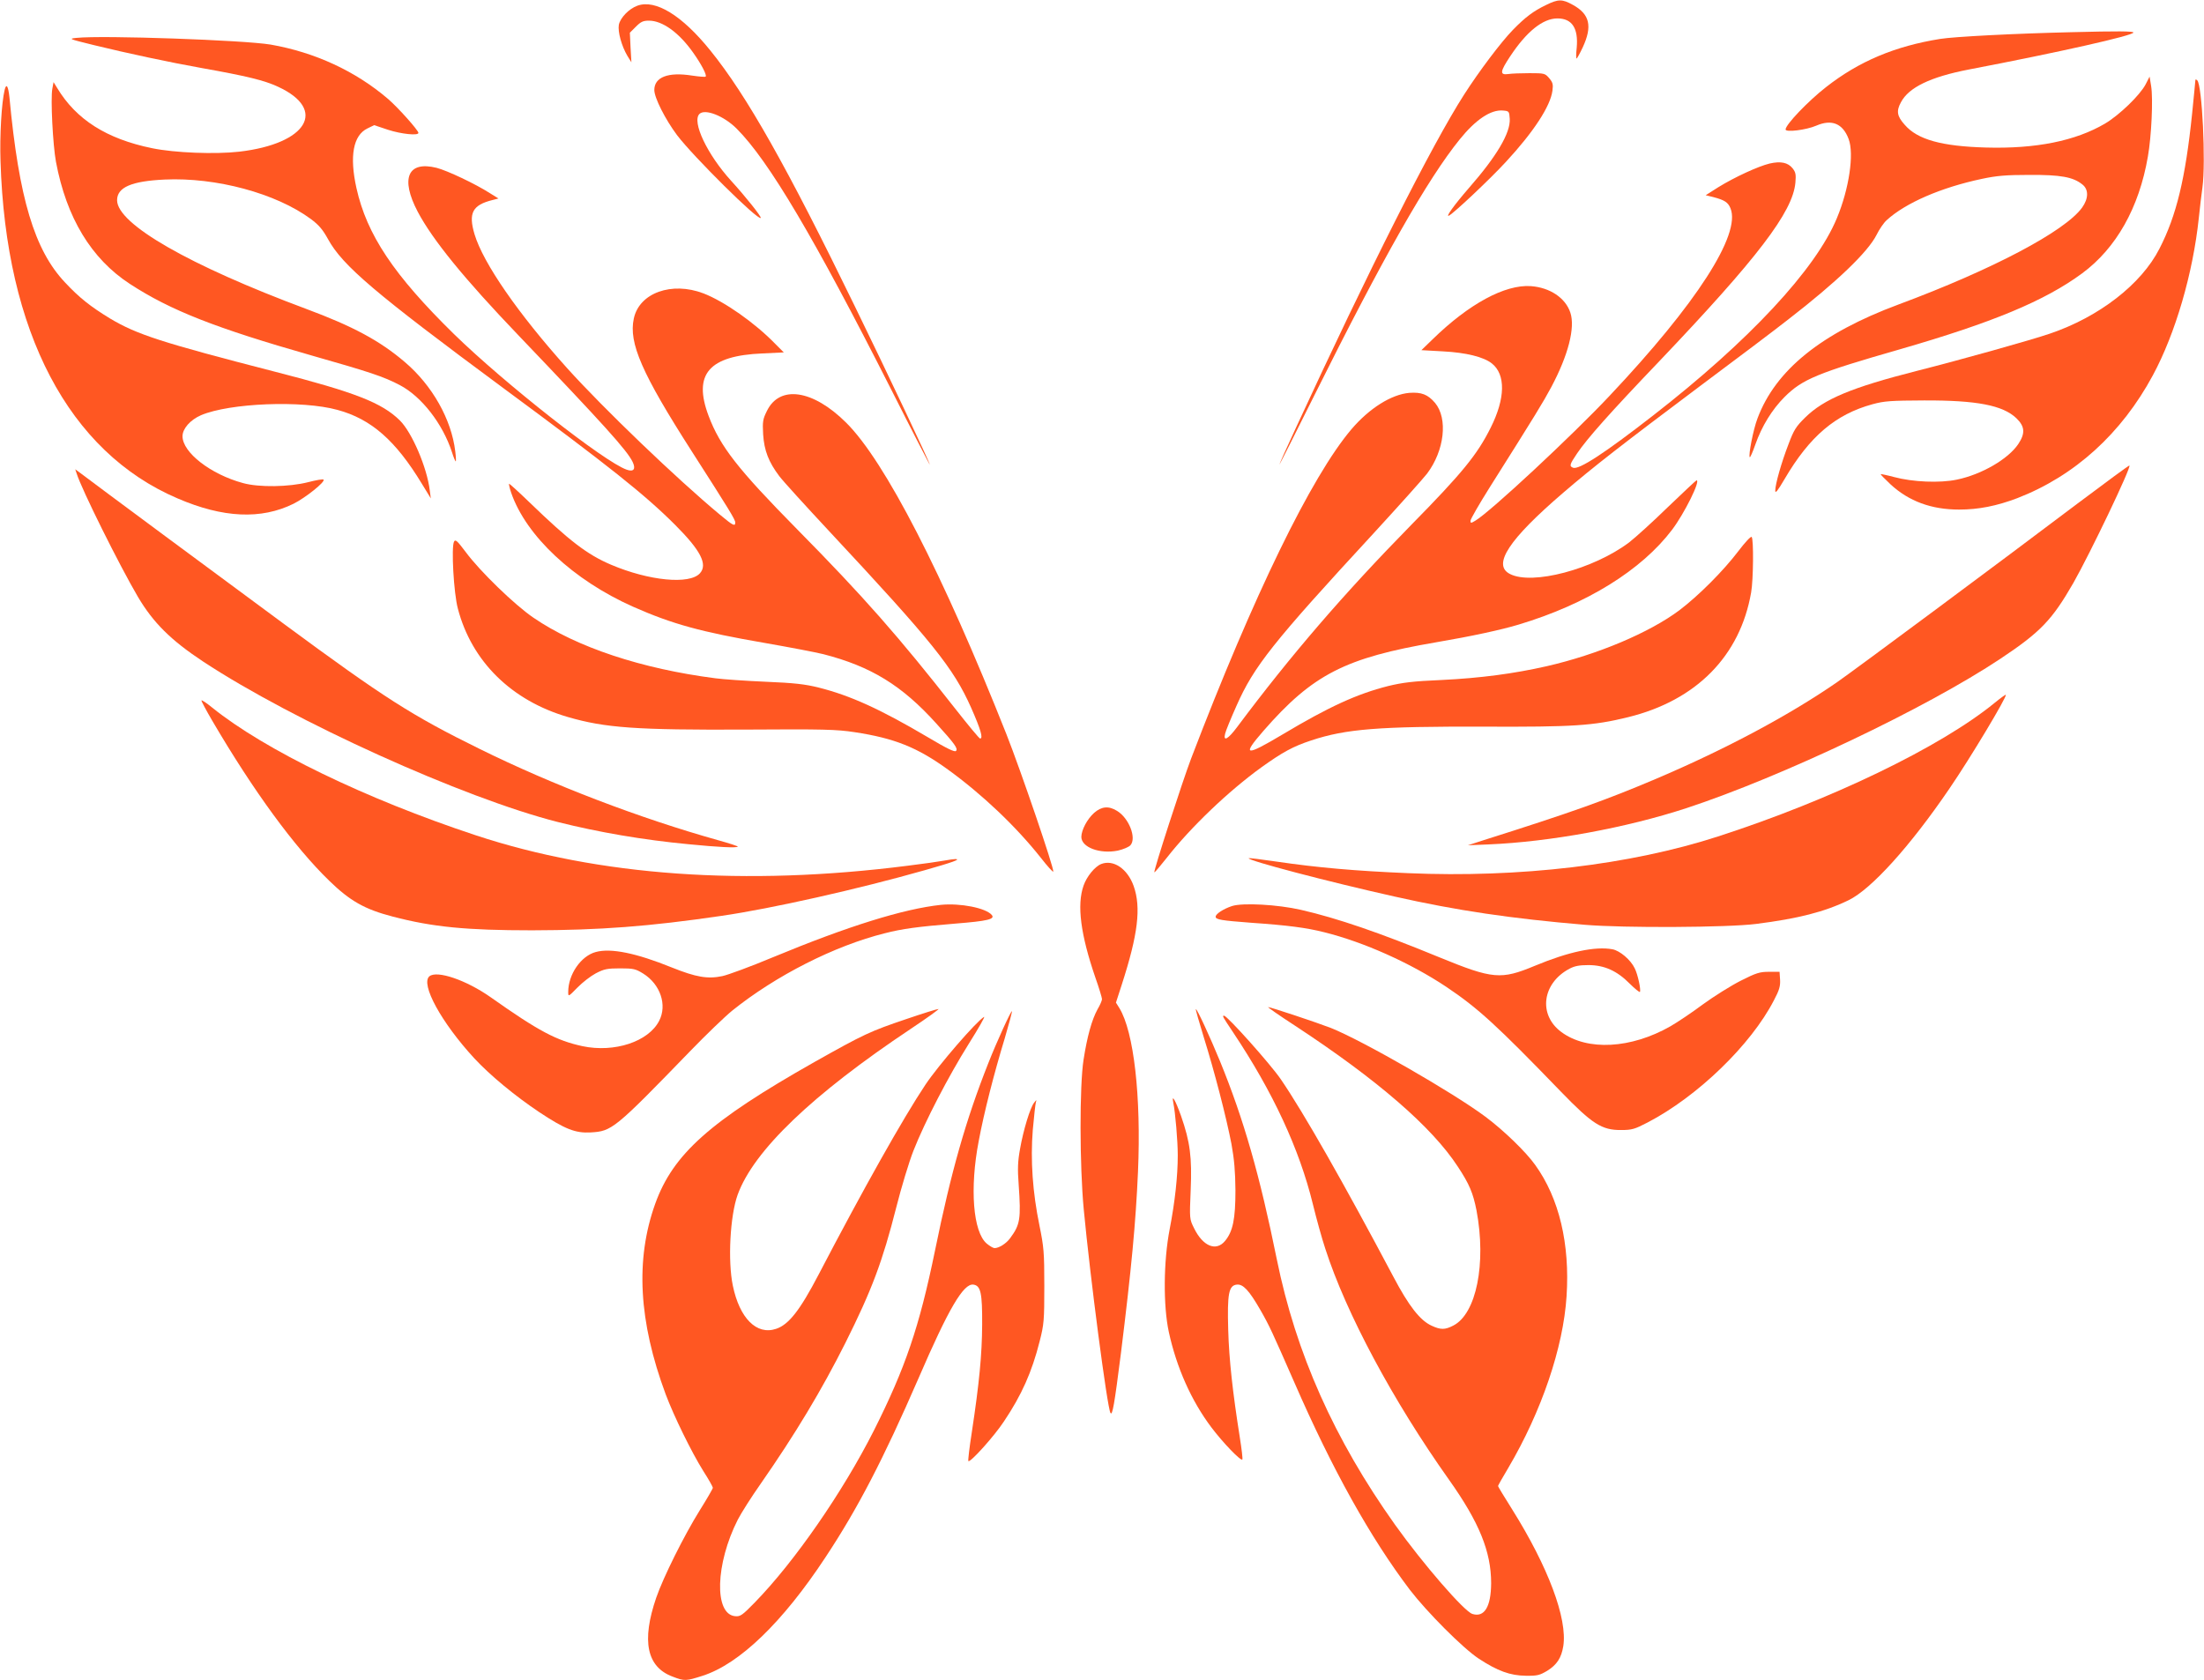 <?xml version="1.0" standalone="no"?>
<!DOCTYPE svg PUBLIC "-//W3C//DTD SVG 20010904//EN"
 "http://www.w3.org/TR/2001/REC-SVG-20010904/DTD/svg10.dtd">
<svg version="1.0" xmlns="http://www.w3.org/2000/svg"
 width="1280pt" height="976pt" viewBox="0 0 1280 976"
 preserveAspectRatio="xMidYMid meet">
<g transform="translate(0,976) scale(0.1,-0.1)"
fill="#ff5722" stroke="none">
<path d="M8979 9731 c-73 -35 -120 -70 -193 -145 -69 -71 -197 -241 -284 -377
-187 -292 -554 -1020 -973 -1928 -55 -118 -99 -217 -99 -220 0 -3 92 179 204
404 396 795 656 1254 844 1486 92 114 180 173 250 167 36 -3 37 -4 40 -48 5
-81 -75 -217 -238 -403 -85 -98 -139 -173 -114 -159 32 18 238 212 330 312
161 174 258 323 270 413 5 37 2 48 -19 73 -24 28 -28 29 -114 29 -48 0 -104
-2 -123 -5 -51 -7 -49 13 10 102 95 144 190 221 275 221 85 0 122 -57 112
-170 -4 -34 -4 -63 -1 -63 3 0 19 29 36 65 57 123 41 193 -58 247 -61 34 -84
34 -155 -1z"/>
<path d="M3702 9727 c-50 -18 -100 -71 -108 -111 -7 -40 16 -124 50 -181 l23
-37 -5 86 -4 86 35 35 c29 29 42 35 76 35 78 0 174 -69 256 -185 47 -66 82
-132 73 -140 -3 -3 -38 0 -79 6 -139 22 -219 -9 -219 -84 0 -45 64 -171 132
-262 94 -124 470 -497 486 -481 6 6 -88 124 -172 216 -139 153 -229 343 -184
388 32 32 142 -11 216 -85 187 -187 451 -634 899 -1518 122 -242 223 -437 223
-434 0 11 -243 526 -435 919 -394 810 -628 1225 -839 1486 -165 205 -319 299
-424 261z"/>
<path d="M12030 9573 c-337 -8 -681 -26 -762 -39 -262 -42 -472 -130 -663
-280 -104 -81 -235 -218 -235 -246 0 -18 120 -3 178 22 90 39 154 13 188 -77
33 -86 3 -290 -68 -460 -123 -298 -512 -715 -1068 -1147 -280 -218 -430 -316
-464 -303 -23 9 -21 18 23 83 58 86 190 235 476 534 572 601 777 869 792 1039
4 47 2 60 -16 83 -27 34 -69 43 -134 28 -66 -16 -201 -78 -297 -137 l-74 -47
45 -11 c64 -17 85 -30 99 -65 62 -151 -197 -554 -703 -1090 -216 -230 -693
-674 -778 -724 -26 -16 -29 -16 -29 -1 0 9 50 96 111 193 270 428 309 492 358
583 99 186 140 346 111 433 -28 85 -118 146 -230 154 -150 10 -359 -103 -570
-309 l-65 -63 125 -7 c134 -7 236 -32 284 -70 81 -64 79 -203 -7 -374 -78
-156 -164 -262 -462 -565 -392 -400 -697 -754 -1010 -1173 -53 -71 -82 -87
-70 -39 3 15 33 88 66 162 101 229 210 367 798 1004 146 159 285 314 309 345
101 134 122 320 46 411 -42 49 -79 63 -149 58 -104 -9 -232 -89 -336 -211
-233 -274 -569 -965 -931 -1912 -52 -137 -220 -656 -214 -662 2 -2 34 36 72
84 140 179 359 388 550 526 123 88 183 121 289 156 202 67 391 82 1007 80 514
-2 630 5 833 55 396 97 651 355 715 725 13 73 15 310 3 322 -5 5 -39 -32 -77
-82 -88 -116 -231 -259 -343 -344 -174 -130 -474 -257 -771 -325 -190 -43
-383 -69 -612 -80 -165 -7 -225 -15 -308 -35 -182 -46 -345 -121 -613 -281
-218 -130 -239 -126 -111 21 286 328 475 424 1002 514 206 35 381 73 480 103
396 119 713 316 891 551 71 94 167 287 142 287 -3 0 -77 -70 -166 -155 -88
-86 -190 -178 -226 -206 -208 -156 -563 -250 -692 -183 -104 53 -6 201 311
473 172 148 342 280 790 616 212 158 444 333 515 389 283 219 462 391 513 491
16 33 43 72 59 86 109 100 316 190 553 240 84 18 139 23 275 23 183 1 254 -12
308 -55 38 -29 37 -82 -1 -135 -100 -138 -521 -360 -1067 -563 -449 -167 -713
-381 -818 -661 -25 -65 -54 -216 -45 -226 3 -2 17 30 32 73 38 108 98 205 170
277 103 103 192 140 670 277 537 155 841 281 1058 441 198 146 331 381 382
678 21 118 31 337 19 410 l-9 55 -23 -45 c-33 -63 -153 -179 -236 -228 -172
-101 -402 -147 -690 -139 -258 7 -399 46 -473 132 -45 50 -50 80 -22 131 45
86 171 147 393 190 528 101 957 198 957 215 0 8 -91 9 -360 2z"/>
<path d="M445 9540 c-49 -5 -46 -6 100 -42 192 -47 440 -100 625 -133 264 -47
366 -72 445 -109 288 -133 169 -331 -225 -377 -140 -16 -375 -7 -506 20 -265
54 -442 167 -552 350 l-21 34 -7 -38 c-11 -58 3 -328 21 -425 61 -325 205
-563 429 -709 236 -154 499 -257 1056 -416 334 -95 417 -122 512 -172 126 -66
249 -224 303 -390 9 -29 19 -53 22 -53 2 0 1 26 -3 58 -22 186 -134 384 -293
519 -145 124 -302 208 -571 308 -682 254 -1100 494 -1100 632 0 75 84 111 276
120 299 14 647 -80 849 -229 47 -35 69 -61 100 -117 84 -154 274 -315 1019
-866 612 -452 820 -617 997 -794 149 -149 190 -230 144 -281 -60 -67 -296 -44
-517 50 -138 59 -240 137 -474 363 -61 59 -114 107 -117 107 -3 0 2 -24 12
-53 87 -251 361 -507 707 -661 228 -101 395 -147 767 -211 143 -25 295 -54
339 -65 276 -71 456 -181 656 -403 108 -119 127 -146 114 -159 -8 -8 -53 14
-164 80 -276 163 -450 242 -633 288 -80 20 -142 27 -310 34 -115 5 -246 14
-290 20 -428 55 -806 180 -1057 352 -109 74 -311 270 -393 381 -49 65 -60 76
-68 61 -17 -30 -2 -300 22 -389 80 -307 312 -535 639 -630 216 -63 396 -76
1037 -73 448 3 524 1 628 -15 231 -35 364 -88 542 -217 200 -145 395 -330 540
-513 38 -49 71 -85 72 -80 6 17 -189 588 -272 798 -369 931 -706 1587 -931
1810 -193 192 -386 220 -460 68 -24 -48 -26 -62 -22 -136 6 -94 32 -161 94
-243 21 -28 152 -172 290 -320 601 -644 721 -794 824 -1025 56 -127 71 -179
52 -179 -5 0 -71 80 -148 178 -323 412 -529 647 -914 1037 -346 351 -448 482
-515 660 -91 242 2 349 313 362 l124 6 -49 49 c-118 122 -296 247 -418 294
-184 70 -372 3 -404 -146 -31 -142 47 -320 338 -774 218 -340 251 -394 251
-411 0 -25 -13 -18 -91 47 -251 209 -672 613 -884 848 -285 317 -489 612 -539
779 -37 124 -12 170 104 199 l35 9 -50 31 c-84 54 -247 131 -309 147 -168 42
-212 -61 -110 -255 87 -164 269 -388 587 -720 493 -516 628 -665 661 -733 20
-42 6 -60 -35 -45 -129 45 -708 500 -1002 787 -350 343 -507 578 -567 849 -41
185 -19 306 64 346 l39 19 81 -27 c77 -25 176 -35 176 -18 0 15 -118 147 -176
197 -189 162 -425 271 -682 316 -155 26 -975 55 -1127 39z"/>
<path d="M12750 9295 c0 -6 -9 -93 -19 -195 -39 -377 -91 -593 -190 -785 -105
-206 -350 -396 -636 -493 -108 -37 -518 -152 -775 -217 -377 -96 -537 -163
-646 -270 -53 -52 -66 -72 -97 -155 -42 -109 -77 -233 -77 -270 0 -19 14 -1
54 67 146 249 296 376 511 435 70 19 107 21 300 22 305 1 456 -28 535 -103 50
-48 53 -88 11 -151 -59 -87 -212 -176 -356 -206 -100 -21 -257 -14 -365 15
-41 11 -76 18 -78 17 -1 -2 24 -28 57 -59 107 -99 238 -147 399 -147 113 0
218 21 337 66 334 129 606 376 788 714 131 243 233 592 267 915 6 61 16 140
21 177 20 146 -2 593 -30 621 -6 6 -11 7 -11 2z"/>
<path d="M27 9238 c-18 -75 -29 -265 -24 -414 30 -992 396 -1689 1028 -1959
264 -114 486 -124 674 -31 70 35 186 128 174 140 -4 4 -44 -3 -90 -15 -110
-28 -285 -31 -378 -5 -188 51 -351 178 -351 272 0 44 45 95 107 122 166 71
587 88 793 31 196 -53 338 -178 490 -429 l52 -85 -6 46 c-16 134 -104 338
-174 407 -105 103 -259 163 -722 282 -664 171 -805 217 -961 310 -113 69 -178
120 -262 210 -177 188 -267 488 -322 1073 -7 67 -18 86 -28 45z"/>
<path d="M12064 6834 c-442 -334 -1285 -960 -1394 -1036 -276 -191 -644 -388
-1050 -561 -297 -126 -490 -195 -1015 -361 l-80 -26 120 5 c357 15 799 96
1150 211 553 182 1391 580 1825 869 231 154 298 224 422 440 98 173 336 670
325 681 -2 2 -138 -98 -303 -222z"/>
<path d="M445 7010 c29 -93 248 -533 356 -717 89 -150 190 -251 379 -376 525
-346 1512 -793 2060 -932 234 -59 495 -104 760 -129 172 -17 277 -22 285 -14
3 2 -48 19 -113 37 -454 127 -962 321 -1387 531 -394 194 -552 295 -1135 725
-346 255 -1106 818 -1179 874 l-34 25 8 -24z"/>
<path d="M11585 5678 c-314 -257 -952 -565 -1608 -777 -509 -165 -1154 -241
-1799 -213 -306 13 -525 32 -763 67 -88 13 -162 22 -163 20 -13 -12 463 -137
848 -223 360 -81 678 -128 1105 -164 226 -19 826 -16 993 5 245 31 398 70 538
138 132 64 358 314 586 649 122 178 336 536 327 544 -2 2 -31 -19 -64 -46z"/>
<path d="M1170 5691 c0 -6 28 -58 63 -118 239 -408 477 -733 679 -929 120
-117 206 -166 368 -208 232 -61 429 -80 810 -80 395 1 677 22 1100 84 290 42
793 155 1180 265 162 46 213 64 179 65 -9 0 -38 -4 -65 -9 -27 -5 -123 -19
-214 -30 -943 -120 -1792 -59 -2507 177 -641 212 -1226 496 -1531 742 -34 28
-62 46 -62 41z"/>
<path d="M6354 5038 c-40 -36 -73 -98 -74 -139 0 -61 107 -101 212 -80 31 7
64 21 73 31 37 41 -8 158 -78 200 -48 30 -90 26 -133 -12z"/>
<path d="M6395 4741 c-37 -15 -84 -73 -102 -125 -40 -113 -17 -285 68 -533 22
-62 39 -119 39 -127 0 -7 -11 -34 -26 -59 -33 -60 -60 -157 -81 -292 -24 -151
-23 -617 1 -870 37 -392 136 -1149 155 -1182 11 -21 23 47 61 347 61 492 86
757 99 1053 19 438 -24 814 -108 951 l-20 32 34 105 c94 291 113 447 69 572
-36 101 -118 156 -189 128z"/>
<path d="M5465 4504 c-217 -23 -541 -124 -975 -304 -129 -54 -262 -103 -295
-110 -86 -18 -153 -6 -293 50 -207 84 -354 114 -442 90 -86 -23 -160 -130
-160 -232 0 -29 1 -28 53 25 29 30 77 67 107 83 48 25 66 29 141 29 78 0 90
-3 134 -30 100 -62 141 -183 93 -275 -62 -121 -260 -186 -445 -147 -152 33
-254 87 -533 284 -142 100 -312 158 -356 122 -54 -44 70 -270 261 -477 92 -99
236 -218 378 -313 148 -98 209 -122 297 -117 124 7 138 18 580 474 91 94 200
199 243 234 253 203 593 376 886 449 101 26 190 38 409 56 189 15 232 26 212
50 -34 41 -183 70 -295 59z"/>
<path d="M7155 4497 c-51 -17 -95 -46 -95 -62 0 -17 35 -22 205 -35 216 -15
322 -29 425 -55 230 -57 502 -179 709 -317 185 -124 294 -224 666 -609 183
-189 238 -224 350 -223 63 0 79 5 154 44 290 151 600 451 733 709 32 60 38 83
36 120 l-3 46 -61 0 c-54 0 -74 -6 -165 -52 -57 -29 -156 -91 -219 -137 -63
-47 -148 -104 -188 -127 -229 -131 -484 -145 -634 -34 -136 100 -112 284 47
368 30 16 58 21 110 21 92 0 166 -33 240 -108 30 -30 57 -51 59 -48 7 12 -12
101 -30 137 -23 49 -86 103 -130 111 -99 18 -253 -14 -450 -96 -197 -82 -244
-78 -554 49 -347 143 -595 228 -805 276 -135 31 -338 42 -400 22z"/>
<path d="M7521 3802 c477 -313 795 -588 945 -818 68 -103 89 -154 109 -255 58
-308 -1 -601 -135 -669 -48 -25 -73 -25 -125 -1 -67 30 -133 114 -224 287
-284 536 -520 951 -652 1144 -59 87 -312 370 -330 370 -12 0 -10 -3 52 -96
231 -346 385 -677 464 -1000 20 -82 52 -198 72 -258 121 -375 393 -883 718
-1341 176 -248 245 -418 245 -602 -1 -136 -39 -200 -109 -178 -48 15 -287 291
-449 518 -353 496 -576 996 -687 1543 -98 484 -192 813 -329 1148 -59 144
-136 310 -141 304 -2 -2 19 -75 46 -163 62 -198 131 -465 161 -621 16 -89 22
-157 23 -269 0 -167 -15 -239 -61 -294 -52 -62 -128 -30 -179 74 -27 54 -27
54 -20 222 8 191 -3 279 -56 431 -32 90 -56 132 -45 77 12 -59 26 -222 26
-306 0 -120 -16 -269 -47 -429 -36 -186 -38 -444 -5 -597 45 -207 131 -400
247 -554 67 -89 171 -197 180 -187 3 3 -4 62 -15 131 -41 260 -62 447 -67 622
-6 211 3 258 50 263 36 4 71 -33 136 -146 54 -94 69 -128 198 -422 220 -505
442 -903 671 -1205 100 -130 307 -338 399 -399 111 -73 184 -99 274 -100 68
-1 81 3 125 29 56 35 82 75 93 143 25 160 -88 461 -298 796 -45 71 -81 131
-81 134 0 3 27 51 60 106 193 328 319 699 338 996 20 305 -43 570 -182 763
-53 75 -183 201 -289 280 -187 140 -715 443 -898 516 -80 31 -350 121 -364
121 -5 0 65 -49 156 -108z"/>
<path d="M5265 3841 c-213 -72 -247 -88 -535 -250 -606 -343 -821 -534 -925
-824 -116 -324 -96 -683 61 -1106 48 -128 150 -336 218 -445 31 -48 56 -93 56
-98 0 -5 -34 -64 -76 -131 -91 -146 -212 -389 -253 -508 -86 -251 -55 -402 95
-458 70 -27 78 -26 175 5 214 69 464 310 713 688 188 284 336 570 540 1039
176 408 262 553 319 545 43 -6 52 -49 51 -233 -1 -175 -17 -340 -60 -624 -14
-90 -23 -165 -20 -168 10 -11 150 144 207 231 102 152 162 286 207 465 25 98
27 121 27 321 0 196 -3 227 -28 350 -40 194 -53 380 -39 556 7 78 15 151 18
161 5 16 4 16 -10 -2 -23 -28 -63 -160 -82 -269 -13 -71 -15 -116 -8 -206 14
-202 9 -233 -50 -313 -22 -30 -64 -57 -90 -57 -8 0 -28 12 -45 26 -80 67 -100
321 -47 596 31 166 88 389 151 596 25 85 44 156 42 158 -5 5 -90 -181 -137
-301 -130 -328 -216 -629 -310 -1090 -91 -443 -172 -681 -355 -1045 -181 -358
-461 -762 -691 -998 -74 -76 -85 -83 -115 -80 -123 12 -114 305 16 561 19 37
79 132 134 210 199 286 353 542 491 817 153 306 215 471 295 786 29 115 74
264 100 330 67 170 203 432 322 622 56 89 96 159 88 155 -43 -24 -266 -282
-340 -393 -129 -193 -360 -604 -621 -1104 -109 -209 -174 -291 -247 -315 -113
-38 -212 62 -251 251 -30 144 -16 406 28 528 93 256 433 582 1006 964 96 64
168 116 160 115 -8 0 -91 -26 -185 -58z"/>
</g>
</svg>
